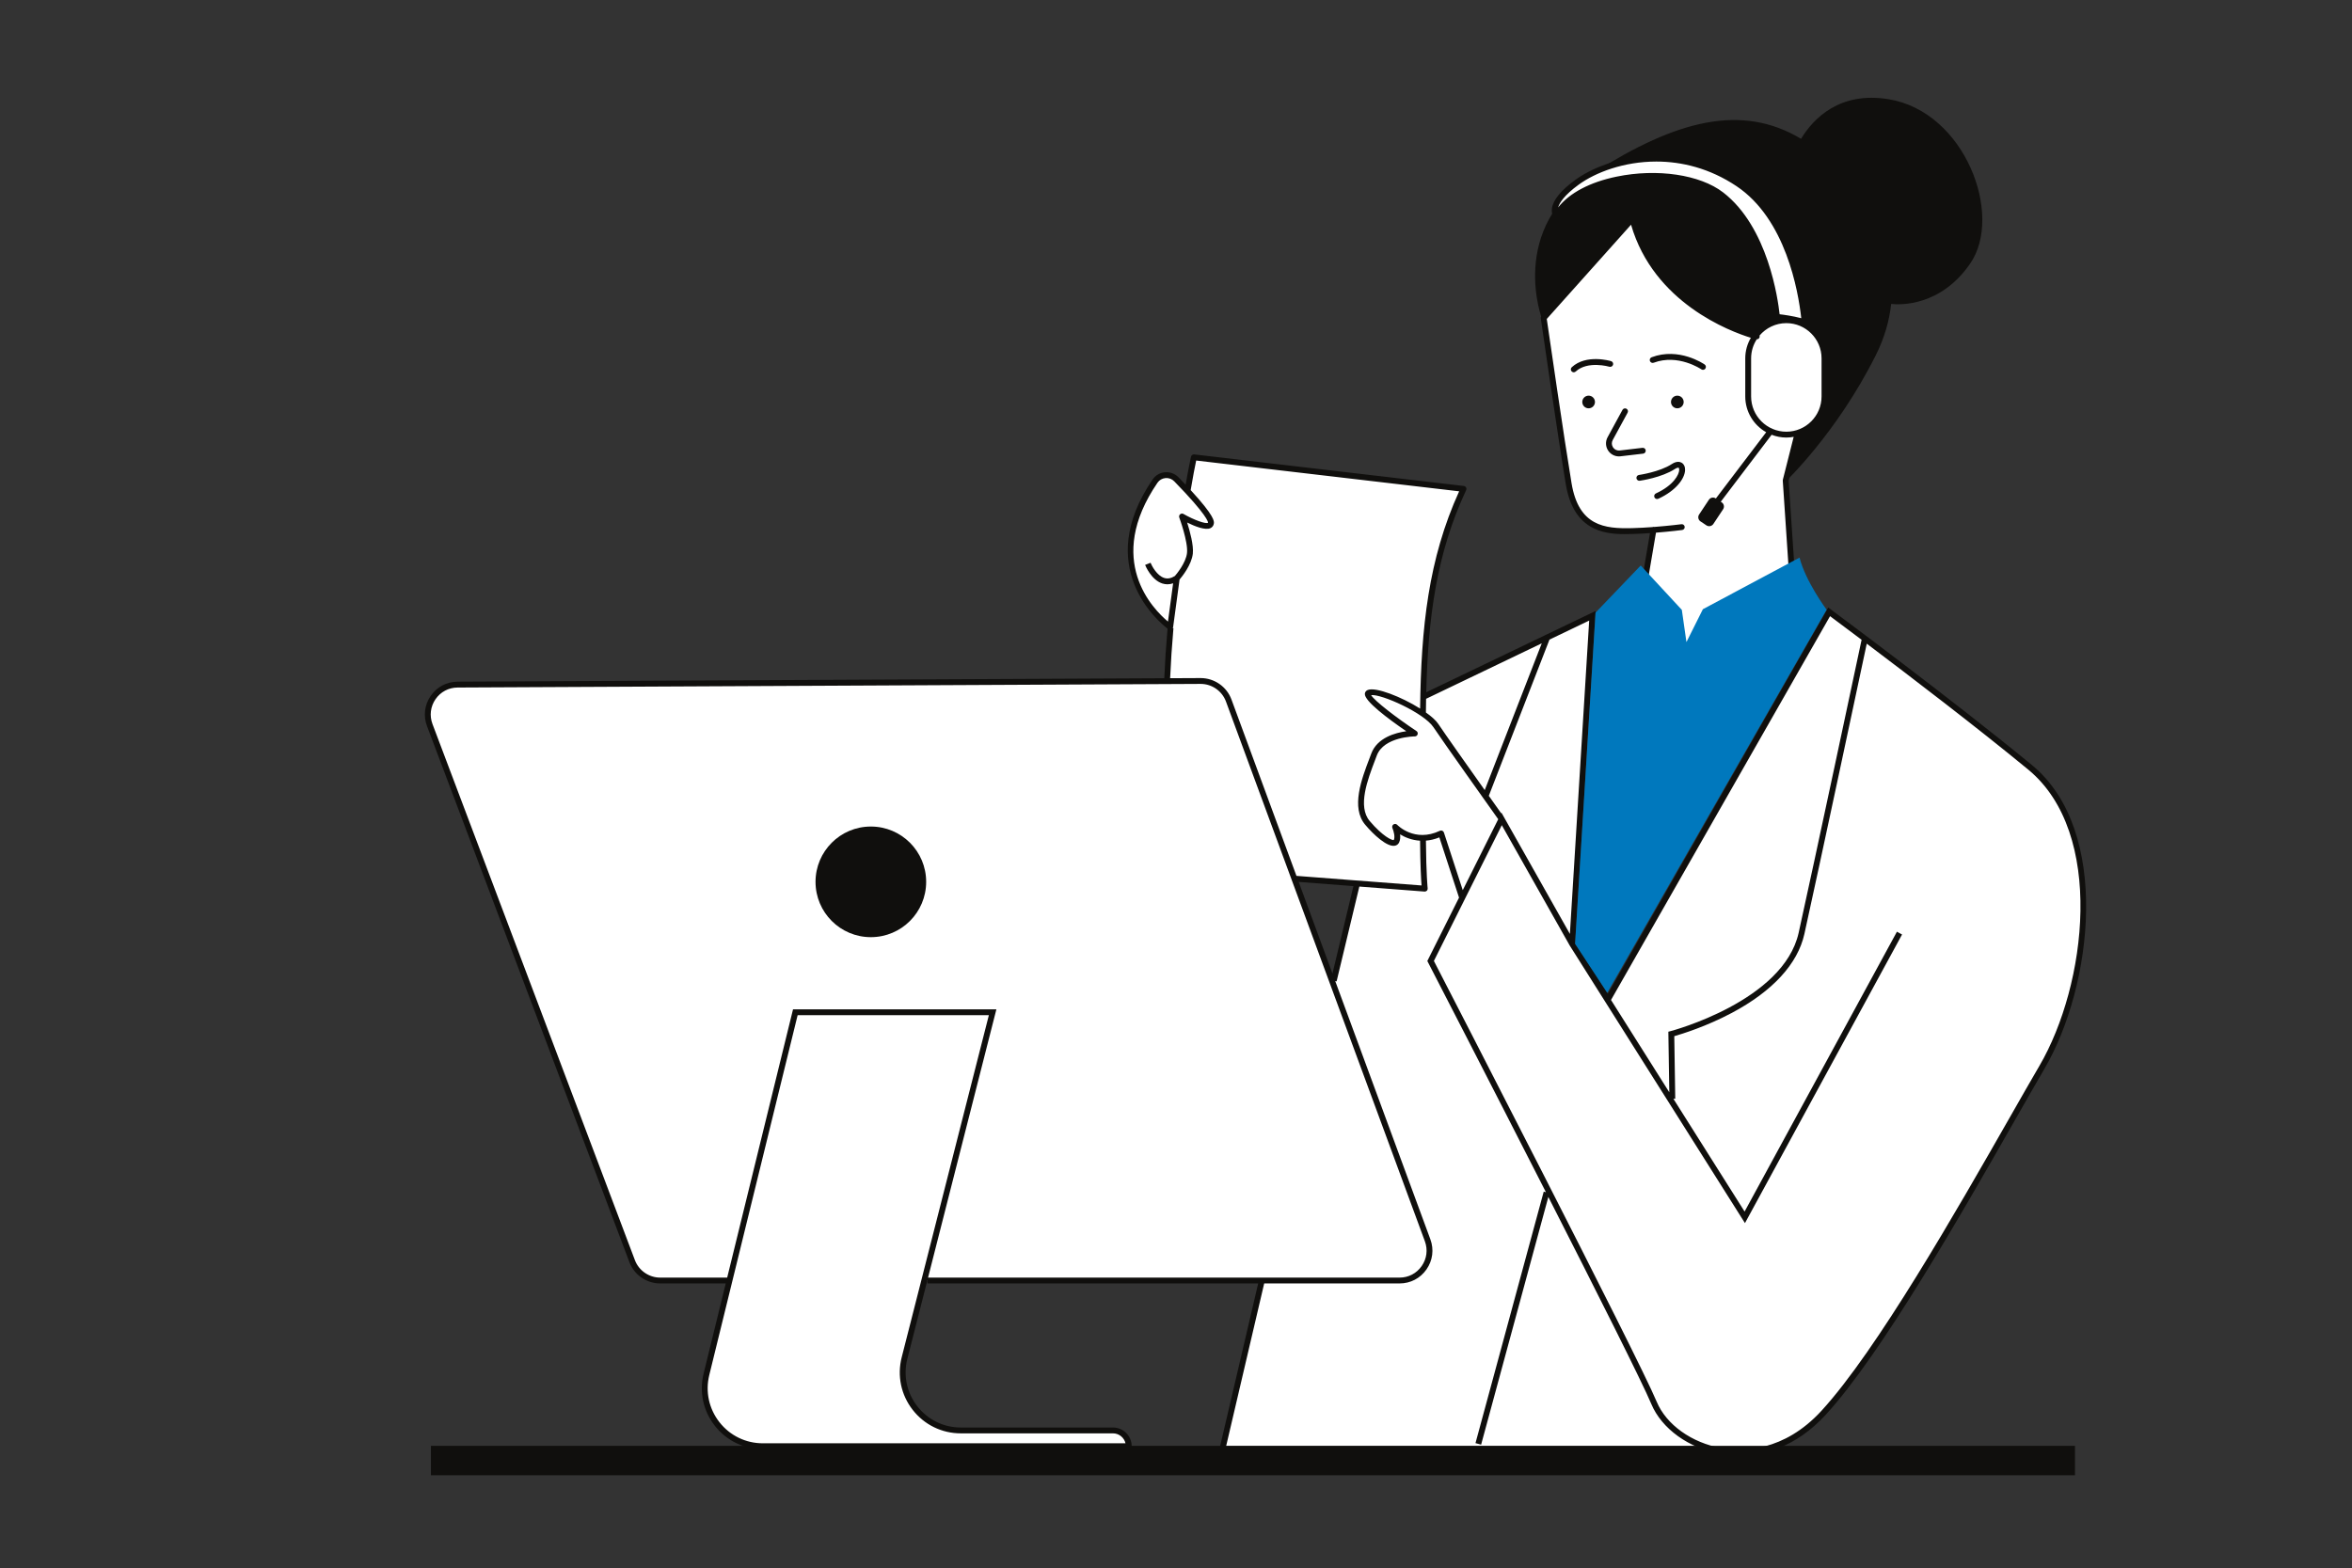 <svg xmlns="http://www.w3.org/2000/svg" xmlns:xlink="http://www.w3.org/1999/xlink" width="1600" zoomAndPan="magnify" viewBox="0 0 1200 800.25" height="1067" preserveAspectRatio="xMidYMid meet" version="1.0"><rect x="0" y="0" width="1200" height="800.25" fill="#333333" stroke="none"/><defs><clipPath id="e07e846141"><path d="M 216.77 79.445 L 1064.355 79.445 L 1064.355 743.512 L 216.77 743.512 Z M 216.77 79.445 " clip-rule="nonzero"/></clipPath><clipPath id="ca461495e0"><path d="M 219.5 201.133 L 1059 201.133 L 1059 752.848 L 219.5 752.848 Z M 219.5 201.133 " clip-rule="nonzero"/></clipPath></defs><path fill="#100f0d" d="M 786.961 163.426 L 910.434 246.305 C 910.434 246.305 936.938 221.473 957.07 181.211 C 961.43 172.5 963.938 163.73 964.883 155.105 C 969.52 155.602 990.094 156.418 1005.191 134.512 C 1022.301 109.684 1002.508 57.004 963.586 50.633 C 938.637 46.547 925.277 60.379 918.895 70.836 C 888.555 52.637 855.207 61.453 813.465 87.934 C 768.504 116.449 786.961 163.426 786.961 163.426 " fill-opacity="1" fill-rule="nonzero"/><path fill="#ffffff" d="M 930.855 189.57 L 930.855 182.867 C 930.855 175.742 926.969 169.504 921.219 166.109 C 919.824 143.449 911.23 110.031 886.754 93.719 C 854.887 72.473 820.18 81.68 804.598 93.016 C 789.02 104.348 793.977 110.012 793.977 110.012 C 806.301 87.828 857.434 83.324 878.262 99.383 C 903.047 118.512 906.59 161.715 906.59 161.715 C 906.59 161.715 906.828 162.543 907.242 163.867 C 902.496 164.914 898.402 167.695 895.637 171.512 C 889.656 169.918 844.164 156.426 832.887 111.621 L 787.594 162.285 C 787.594 162.285 796.32 222.688 800.344 246.84 C 804.371 271.004 820.473 271.336 832.887 271.004 C 836.547 270.898 840.227 270.684 843.609 270.434 L 835.906 315.621 L 865.773 355.219 L 915.094 305.227 L 911.066 245.164 L 917.68 220.727 C 925.32 218.09 930.855 210.832 930.855 202.328 L 930.855 195.504 C 931.07 193.617 931.098 191.641 930.855 189.57 Z M 692.938 451.359 L 660.746 449.352 L 680.539 503.078 Z M 603.074 263.574 C 603.074 263.574 603.359 264.348 603.777 265.59 C 603.852 265.082 603.922 264.578 603.996 264.082 C 603.434 263.777 603.074 263.574 603.074 263.574 Z M 233.461 349.359 L 595.363 347.586 C 596.07 335.062 597.051 322.965 598.156 311.629 L 597.035 319.941 C 597.035 319.941 557.242 292.391 589.336 245.484 C 591.836 241.828 597.09 241.422 600.18 244.586 C 601.973 246.422 604.016 248.551 606.059 250.766 C 607.852 239.766 609.109 233.375 609.109 233.375 L 746.68 249.477 C 731.32 282.316 727.68 319.332 726.824 355.586 L 812.445 314.238 L 802.145 481.715 L 820.391 509.988 L 933.238 312.223 C 933.238 312.223 995.52 358.383 1035.789 391.602 C 1076.051 424.816 1065.879 503.418 1041.824 544.602 C 1017.121 586.906 964.727 683.516 930.445 720.898 C 911.047 742.059 887.176 744.617 869.094 738.012 L 624.211 738.012 L 644.48 653.461 L 471.574 653.461 L 461.488 693.031 C 456.723 711.75 470.875 729.965 490.199 729.965 L 567.844 729.965 C 572.289 729.965 575.898 733.562 575.898 738.012 L 389.195 738.012 C 369.98 738.012 355.848 719.996 360.434 701.328 L 372.18 653.461 L 336.812 653.461 C 330.465 653.461 324.781 649.527 322.535 643.586 L 219.262 370.008 C 215.508 360.062 222.828 349.414 233.461 349.359 " fill-opacity="1" fill-rule="nonzero"/><g clip-path="url(#e07e846141)"><path fill="#100f0d" d="M 220.656 369.484 L 323.934 643.066 C 325.941 648.387 331.117 651.969 336.812 651.969 L 371.012 651.969 L 404.609 515.07 L 508.359 515.07 L 473.496 651.969 L 714.059 651.969 C 718.629 651.969 722.742 649.82 725.352 646.074 C 727.965 642.332 728.555 637.727 726.98 633.441 L 625.5 358.012 C 623.512 352.609 618.332 349 612.578 349 C 612.559 349 612.539 349 612.52 349 L 233.477 350.852 C 228.898 350.871 224.789 353.051 222.195 356.816 C 219.609 360.59 219.047 365.207 220.656 369.484 Z M 367.066 725.754 C 372.43 732.598 380.496 736.523 389.195 736.523 L 574.234 736.523 C 573.555 733.625 570.945 731.449 567.844 731.449 L 490.199 731.449 C 480.523 731.449 471.566 727.07 465.633 719.43 C 459.695 711.793 457.66 702.035 460.043 692.664 L 504.52 518.059 L 406.953 518.059 L 361.879 701.688 C 359.809 710.137 361.695 718.91 367.066 725.754 Z M 690.527 452.188 L 662.594 450.043 L 679.828 496.824 Z M 724.527 429.012 C 720.223 428.762 716.727 427.238 714.336 425.773 C 714.5 427.191 714.426 428.727 713.793 429.988 C 713.332 430.914 712.496 431.492 711.441 431.613 C 707.523 432.09 700.984 426.133 696.559 420.898 C 689.137 412.125 694.691 397.539 698.75 386.883 L 699.648 384.512 C 702.676 376.438 711.934 373.934 717.492 373.152 C 708.184 366.777 696.016 357.691 696.355 354.016 C 696.43 353.168 696.953 352.477 697.773 352.121 C 701.848 350.406 715.07 355.613 724.551 361.59 C 725.039 320.18 728.766 285.223 744.465 250.719 L 610.297 235.012 C 609.754 237.621 608.531 243.719 607.488 250.102 C 619.824 263.492 619.465 266.078 619.316 267.137 C 619.168 268.199 618.57 269.031 617.637 269.488 C 615.012 270.77 609.523 268.551 605.695 266.656 C 607.07 270.996 609.062 278.227 608.586 282.527 C 607.949 288.223 603.105 294.234 601.809 295.754 L 598.516 320.145 C 598.496 320.297 598.406 320.426 598.348 320.559 L 598.691 320.586 C 597.91 329.543 597.348 338.094 597.008 346.094 L 612.504 346.02 C 612.531 346.02 612.551 346.02 612.578 346.02 C 619.574 346.02 625.891 350.41 628.305 356.977 L 661.457 446.961 L 725.277 451.855 C 725.043 448.832 724.629 441.711 724.527 429.012 Z M 734.633 423.953 C 735.02 423.762 735.469 423.758 735.863 423.926 C 736.258 424.094 736.562 424.43 736.691 424.836 L 746.301 454.258 L 764.402 418.051 C 760.531 412.605 736.262 378.469 731.348 371.094 C 726.457 363.762 704.77 354.078 699.547 354.715 C 701.293 357.691 712.48 366.254 722.684 373.059 C 723.227 373.418 723.469 374.098 723.277 374.727 C 723.09 375.359 722.512 375.789 721.852 375.789 C 721.695 375.789 706.07 375.902 702.445 385.559 L 701.543 387.949 C 697.746 397.906 692.551 411.539 698.832 418.969 C 705.445 426.785 710.297 428.992 711.125 428.66 C 711.871 427.16 711.082 424.102 710.41 422.527 C 710.133 421.863 710.363 421.086 710.977 420.695 C 711.578 420.293 712.379 420.395 712.875 420.926 C 712.965 421.012 721.668 430.113 734.633 423.953 Z M 845.25 715.297 C 850.133 727.008 863.125 736.305 878.355 738.977 C 889.133 740.855 910.09 740.895 929.348 719.895 C 957.566 689.113 998.406 617.523 1025.434 570.16 C 1031.137 560.152 1036.258 551.188 1040.543 543.855 C 1064.629 502.594 1074.113 425.156 1034.836 392.75 C 1009.141 371.559 974.156 344.852 952.426 328.465 C 949.309 343.117 928.008 443.277 920.602 476.621 C 917.211 491.871 904.418 505.801 883.613 516.875 C 870.52 523.844 857.977 527.691 854.223 528.766 L 854.719 560.707 L 853.773 560.723 L 890.098 618.266 L 967.82 475.453 L 970.441 476.879 L 890.285 624.16 L 800.984 482.664 L 800.625 482.109 L 800.629 482.059 L 766.223 421.094 L 747.344 458.844 C 747.344 458.852 747.344 458.852 747.344 458.852 L 731.578 490.379 C 738.211 503.238 835.566 692.059 845.25 715.297 Z M 933.699 314.43 L 821.945 510.289 L 851.684 557.402 L 851.199 526.484 L 852.336 526.191 C 852.91 526.043 909.926 510.914 917.688 475.977 C 925.387 441.324 948.109 334.434 949.793 326.48 C 941.977 320.594 936.184 316.273 933.699 314.43 Z M 810.805 316.684 L 790.547 326.398 L 759.59 406.109 C 762.293 409.93 764.547 413.102 765.918 415.023 L 766.059 414.738 L 800.965 476.586 Z M 727.598 356.605 C 727.559 358.906 727.523 361.234 727.504 363.578 C 730.336 365.594 732.625 367.625 733.832 369.445 C 737.078 374.312 748.832 390.949 757.516 403.195 L 786.609 328.293 Z M 599.105 245.625 C 597.938 244.426 596.309 243.805 594.625 243.969 C 592.977 244.113 591.496 244.973 590.57 246.324 C 563.516 285.867 588.316 310.883 595.902 317.184 L 598.535 297.66 C 597.566 297.996 596.602 298.172 595.637 298.172 C 594.77 298.172 593.898 298.027 593.051 297.766 C 587.359 295.945 584.363 288.598 584.242 288.285 L 587.012 287.176 C 587.719 288.938 590.34 293.758 593.961 294.918 C 595.699 295.477 597.496 295.145 599.434 293.934 C 600.188 293.066 605.047 287.301 605.617 282.199 C 606.242 276.578 601.723 264.211 601.672 264.09 C 601.457 263.5 601.633 262.84 602.109 262.434 C 602.387 262.203 602.727 262.078 603.074 262.078 C 603.332 262.078 603.582 262.148 603.812 262.277 C 609.258 265.387 615.363 267.574 616.355 266.73 C 616.375 266.398 616.035 262.977 599.105 245.625 Z M 219.738 355.125 C 222.895 350.539 227.895 347.891 233.453 347.863 L 594.02 346.105 C 594.359 338.168 594.91 329.68 595.684 320.797 C 591.113 317.301 557.547 289.309 588.105 244.641 C 589.539 242.543 591.82 241.219 594.367 240.996 C 596.949 240.77 599.445 241.695 601.246 243.543 C 602.57 244.898 603.777 246.156 604.918 247.363 C 606.223 239.758 607.637 233.137 607.656 233.062 C 607.82 232.309 608.531 231.809 609.285 231.887 L 746.855 247.996 C 747.332 248.051 747.754 248.336 747.988 248.758 C 748.223 249.172 748.234 249.68 748.031 250.113 C 732.93 282.41 728.602 315.113 727.68 353.258 L 788.191 324.219 L 788.238 324.098 L 788.352 324.145 L 814.09 311.793 L 803.668 481.32 L 820.316 507.117 L 932.773 310.02 L 934.125 311.027 C 934.75 311.488 996.906 357.59 1036.738 390.449 C 1077.223 423.852 1067.738 503.184 1043.117 545.355 C 1038.836 552.684 1033.723 561.641 1028.02 571.633 C 1000.934 619.121 959.992 690.883 931.547 721.91 C 916.031 738.832 899.406 742.738 887.367 742.738 C 883.719 742.738 880.488 742.375 877.84 741.914 C 861.637 739.07 847.766 729.074 842.5 716.445 C 838.012 705.668 814.484 658.941 789.969 610.809 L 755.676 737.215 L 752.797 736.434 L 787.613 608.094 L 788.746 608.398 C 759.434 550.875 729.141 492.156 728.574 491.07 L 728.23 490.398 L 744.406 458.062 L 734.367 427.328 C 731.93 428.312 729.648 428.801 727.512 428.977 C 727.652 446.309 728.391 453.246 728.406 453.316 C 728.453 453.758 728.305 454.199 727.992 454.516 C 727.715 454.809 727.328 454.973 726.918 454.973 C 726.879 454.973 726.844 454.973 726.805 454.973 L 693.543 452.418 L 681.938 500.816 L 681.238 500.645 L 729.777 632.41 C 731.699 637.625 730.98 643.227 727.801 647.785 C 724.625 652.332 719.617 654.949 714.059 654.949 L 644.992 654.949 L 624.367 743.137 L 621.461 742.453 L 641.93 654.949 L 473.184 654.949 L 473.184 653.188 L 462.934 693.395 C 460.781 701.871 462.621 710.691 467.988 717.598 C 473.359 724.504 481.453 728.469 490.199 728.469 L 567.844 728.469 C 573.105 728.469 577.391 732.746 577.391 738.016 L 577.391 739.504 L 389.195 739.504 C 379.574 739.504 370.652 735.164 364.711 727.594 C 358.773 720.023 356.684 710.32 358.977 700.973 L 370.277 654.949 L 336.812 654.949 C 329.879 654.949 323.586 650.594 321.141 644.117 L 217.863 370.539 C 215.902 365.328 216.586 359.707 219.738 355.125 Z M 822.984 186.148 C 823.215 185.359 822.773 184.523 821.98 184.293 C 821.465 184.137 809.254 180.598 801.922 187.398 C 801.316 187.953 801.277 188.898 801.84 189.5 C 802.133 189.82 802.531 189.984 802.934 189.984 C 803.301 189.984 803.66 189.848 803.945 189.582 C 810.023 183.961 821.023 187.117 821.133 187.152 C 821.914 187.375 822.754 186.934 822.984 186.148 Z M 870.09 188.082 C 870.559 187.402 870.398 186.473 869.719 186.004 C 869.188 185.637 856.578 177.062 842.672 182.309 C 841.898 182.602 841.512 183.465 841.801 184.23 C 842.094 185.008 842.957 185.395 843.723 185.102 C 856.145 180.422 867.898 188.375 868.012 188.457 C 868.273 188.641 868.57 188.723 868.863 188.723 C 869.336 188.723 869.805 188.496 870.09 188.082 Z M 834.922 244.059 C 835.039 244.871 835.801 245.449 836.605 245.332 C 837.07 245.266 847.84 243.723 854.582 239.309 C 855.66 238.605 856.293 238.609 856.461 238.715 C 856.617 238.801 856.773 239.188 856.746 239.828 C 856.645 242.113 854.031 247.574 844.836 251.805 C 844.09 252.152 843.766 253.035 844.105 253.789 C 844.355 254.332 844.898 254.656 845.461 254.656 C 845.672 254.656 845.883 254.609 846.086 254.52 C 855.262 250.297 859.547 244.16 859.73 239.949 C 859.805 238.203 859.152 236.805 857.941 236.113 C 857.164 235.672 855.465 235.168 852.953 236.812 C 846.773 240.859 836.301 242.359 836.199 242.375 C 835.379 242.488 834.812 243.242 834.922 244.059 Z M 839.648 229.836 C 839.555 229.016 838.82 228.426 837.992 228.527 L 826.422 229.887 C 825.055 230.043 823.766 229.465 822.992 228.324 C 822.227 227.176 822.156 225.77 822.816 224.555 L 830.414 210.594 C 830.809 209.867 830.543 208.965 829.824 208.57 C 829.09 208.176 828.188 208.441 827.793 209.168 L 820.195 223.129 C 819.008 225.309 819.137 227.938 820.52 229.992 C 821.762 231.828 823.809 232.898 825.988 232.898 C 826.246 232.898 826.508 232.887 826.77 232.852 L 838.34 231.496 C 839.16 231.395 839.746 230.652 839.648 229.836 Z M 929.367 182.867 C 929.367 172.961 921.305 164.898 911.391 164.898 C 905.91 164.898 901.008 167.371 897.707 171.254 C 897.785 171.5 897.816 171.758 897.758 172.023 C 897.594 172.707 896.98 173.137 896.309 173.145 C 894.488 175.953 893.426 179.281 893.426 182.867 L 893.426 202.328 C 893.426 212.238 901.484 220.297 911.391 220.297 C 921.305 220.297 929.367 212.238 929.367 202.328 Z M 885.926 94.965 C 872.242 85.836 858.012 82.441 845.062 82.441 C 828.5 82.441 814.035 87.996 805.473 94.215 C 797.961 99.684 795.641 103.609 794.969 105.836 C 800.785 98.445 811.191 92.941 824.797 90.137 C 845.523 85.855 867.375 89.102 879.172 98.203 C 902.129 115.918 907.168 152.996 907.957 160.363 C 910.09 160.613 914.633 161.234 919.012 162.379 C 917.469 148.426 911.078 111.73 885.926 94.965 Z M 832.168 114.668 L 789.168 162.762 C 790.152 169.539 798.07 224.121 801.812 246.598 C 805.453 268.434 818.586 269.895 832.844 269.508 C 836.32 269.414 839.824 269.211 843.078 268.973 C 843.324 268.871 843.594 268.816 843.879 268.855 C 843.922 268.871 843.953 268.891 843.996 268.902 C 851.73 268.305 857.773 267.52 857.863 267.512 C 858.695 267.402 859.422 267.973 859.531 268.797 C 859.641 269.609 859.062 270.355 858.25 270.465 C 858.16 270.48 852.387 271.227 844.887 271.824 L 837.488 315.242 L 865.922 352.938 L 913.559 304.656 L 909.578 245.266 C 909.566 245.109 909.586 244.945 909.621 244.797 L 915.148 222.926 C 913.926 223.148 912.676 223.285 911.391 223.285 C 908.742 223.285 906.219 222.77 903.883 221.867 L 877.02 257.25 L 874.633 255.445 L 901.117 220.57 C 894.754 216.969 890.441 210.152 890.441 202.328 L 890.441 182.867 C 890.441 179.043 891.488 175.465 893.289 172.375 C 882.723 169.125 843.742 154.598 832.168 114.668 Z M 918.453 222.035 L 912.574 245.301 L 916.586 305.125 C 916.613 305.551 916.457 305.969 916.16 306.273 L 866.832 356.266 C 866.555 356.551 866.168 356.711 865.773 356.711 C 865.738 356.711 865.703 356.711 865.672 356.707 C 865.242 356.68 864.844 356.461 864.578 356.113 L 834.719 316.527 C 834.477 316.195 834.367 315.777 834.441 315.371 L 841.824 272.055 C 838.949 272.25 835.93 272.414 832.926 272.496 C 831.672 272.531 830.32 272.562 828.898 272.562 C 817.789 272.562 802.742 270.324 798.871 247.086 C 794.887 223.191 786.199 163.105 786.121 162.504 C 786.051 162.066 786.188 161.625 786.48 161.293 L 831.777 110.629 C 832.145 110.215 832.711 110.047 833.246 110.176 C 833.781 110.305 834.203 110.723 834.34 111.262 C 844.863 153.082 886.41 167.27 895.055 169.789 C 897.633 166.562 901.145 164.113 905.184 162.855 L 905.098 161.836 C 905.062 161.41 901.336 119.078 877.344 100.566 C 866.371 92.098 845.016 89.008 825.395 93.055 C 810.832 96.055 799.855 102.5 795.281 110.738 L 794.246 112.59 L 792.848 110.996 C 792.707 110.832 791.469 109.324 791.781 106.574 C 792.273 102.176 796.293 97.211 803.719 91.805 C 819.652 80.223 855.133 70.844 887.586 92.477 C 915.281 110.949 921.082 152.113 922.203 164.281 L 922.262 164.996 C 928.301 168.676 932.348 175.301 932.348 182.867 L 932.348 202.328 C 932.348 211.402 926.543 219.129 918.453 222.035 " fill-opacity="1" fill-rule="nonzero"/></g><path fill="#0078bd" d="M 931.945 311.141 C 931.945 311.141 921.156 296.621 918.137 284.543 L 868.816 310.883 L 860.43 327.656 L 858.078 311.215 L 837.109 288.57 L 814.051 312.637 L 803.605 481.641 L 820.023 506.637 L 931.945 311.141 " fill-opacity="1" fill-rule="nonzero"/><g clip-path="url(#ca461495e0)"><path fill="#100f0d" d="M 1058.664 752.84 L 219.852 752.84 L 219.852 737.809 L 1058.664 737.809 Z M 444.309 421.785 C 459.895 421.785 472.531 434.426 472.531 450.008 C 472.531 465.602 459.895 478.238 444.309 478.238 C 428.723 478.238 416.086 465.602 416.086 450.008 C 416.086 434.426 428.723 421.785 444.309 421.785 Z M 855.777 201.902 C 857.57 201.902 859.016 203.348 859.016 205.133 C 859.016 206.918 857.57 208.367 855.777 208.367 C 853.992 208.367 852.543 206.918 852.543 205.133 C 852.543 203.348 853.992 201.902 855.777 201.902 Z M 810.52 201.902 C 812.309 201.902 813.758 203.348 813.758 205.133 C 813.758 206.918 812.309 208.367 810.52 208.367 C 808.73 208.367 807.285 206.918 807.285 205.133 C 807.285 203.348 808.73 201.902 810.52 201.902 Z M 867.598 266.078 L 870.633 268.098 C 871.801 268.871 873.387 268.543 874.16 267.383 L 879.137 259.871 C 879.91 258.703 879.59 257.121 878.422 256.348 L 875.387 254.34 C 874.227 253.562 872.645 253.883 871.871 255.051 L 866.887 262.562 C 866.113 263.723 866.438 265.305 867.598 266.078 " fill-opacity="1" fill-rule="nonzero"/></g></svg>